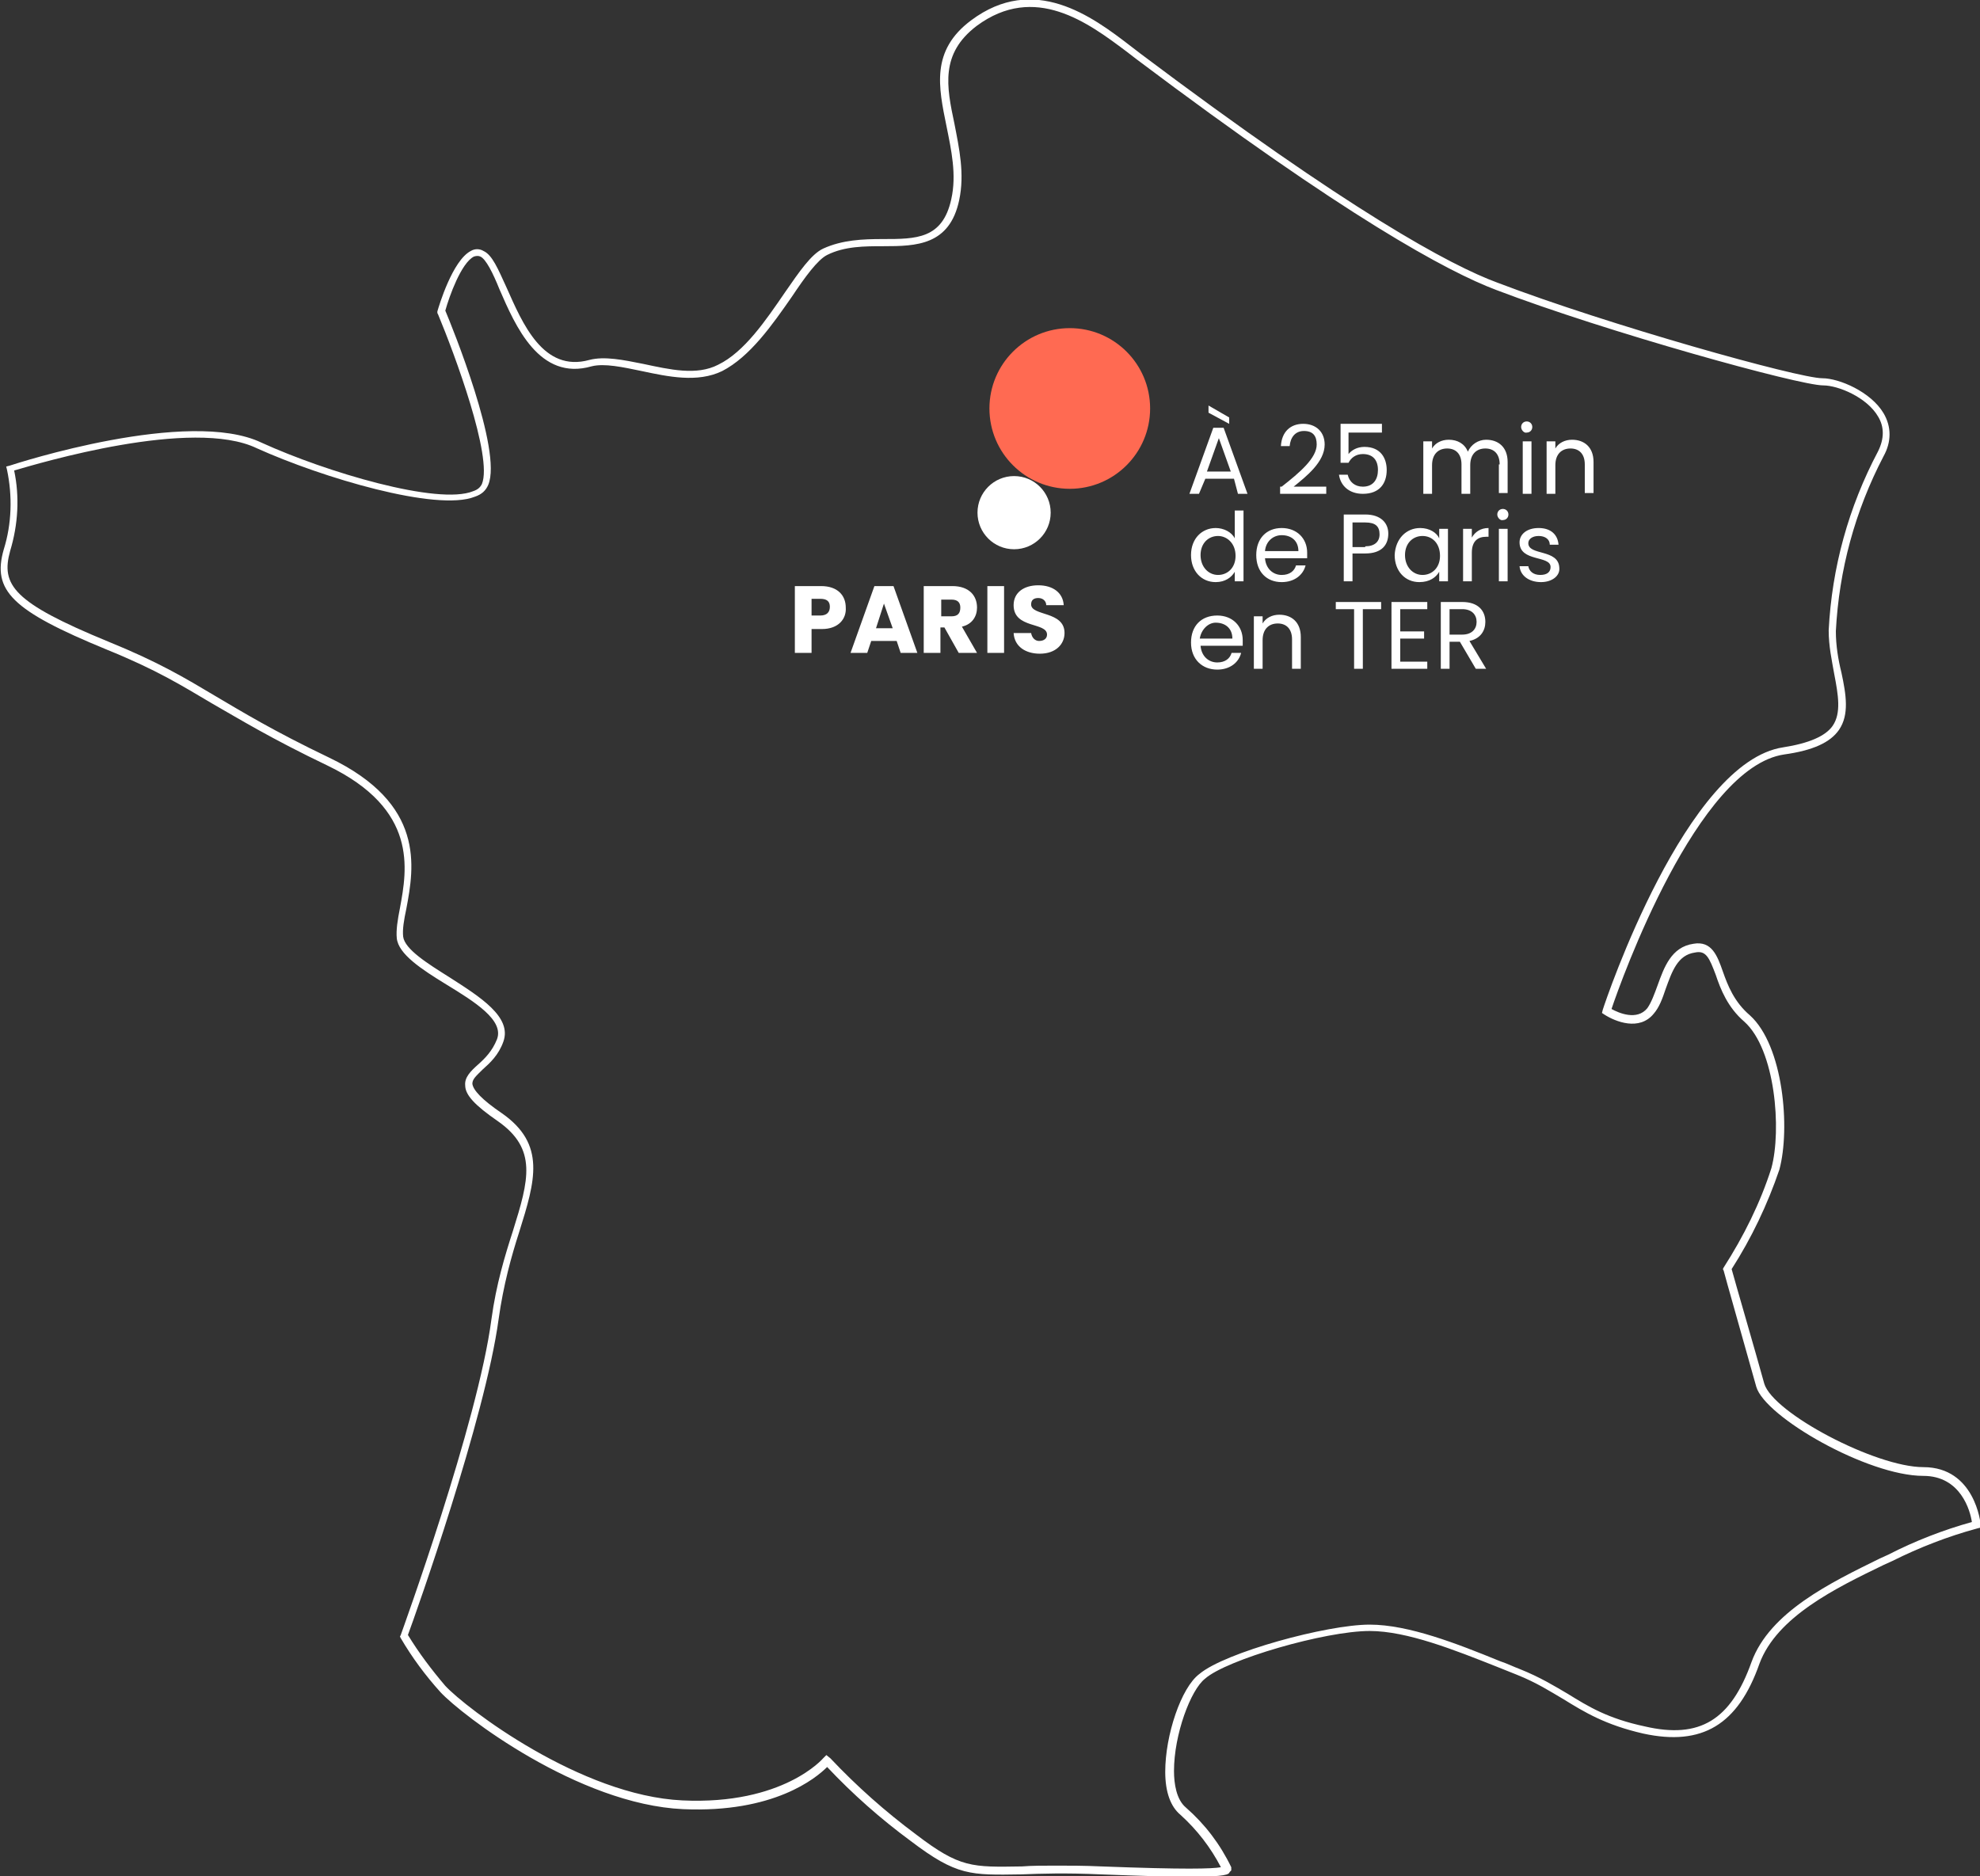 <svg version="1.1" id="Calque_1" xmlns="http://www.w3.org/2000/svg" x="0" y="0" viewBox="0 0 248.9 235.9" xml:space="preserve"><rect x="0" y="0" width="248.9" height="235.9" fill="#333333" stroke="none"/><style>.st0{fill:#fff}.st2{enable-background:new}</style><g id="map-footer" transform="translate(-997.622 221.054)"><path class="st0" d="M1147.1 14.9c-2.4 0-5.9-.1-11.1-.3-4.4-.2-7.5-.1-10 0-6.4.1-8.1.2-13.9-4.2-3.8-2.8-7.3-5.9-10.5-9.3-1.4 1.4-6.7 5.8-18.1 5.3-13.2-.6-27.8-11.8-30.5-14.7-1.9-2.1-3.6-4.4-5-6.8l-.1-.2.1-.2c.1-.3 9.7-26.7 11.4-39.7.6-4.4 1.7-8 2.7-11.1 2-6.4 3.1-10.3-1.9-13.8-2.9-2-4.1-3.3-4.1-4.5-.1-1 .7-1.8 1.6-2.6.9-.8 1.8-1.7 2.4-3.2.9-2.4-2.8-4.7-6.4-6.9-3.1-1.9-6-3.8-6.2-5.8-.1-1 .1-2.3.4-3.8.9-4.9 2.3-12.4-9.1-17.9-7.1-3.4-11-5.8-14.5-7.8-3.9-2.3-6.9-4.2-13.3-6.8-11.9-4.9-14.4-7.4-12.9-12.6 1-3.2 1.1-6.7.4-10l-.1-.4.4-.1c.9-.3 22.5-7.3 31.7-2.9 8.1 3.7 22.2 7.9 26.6 6.1.6-.2.9-.5 1.1-.9 1.4-3.4-3.5-16.5-5.5-21.3l-.1-.2v-.2c.2-.7 1.9-6.4 4.2-7.6.5-.3 1.1-.3 1.6 0 1.1.5 1.8 2.2 2.9 4.6 2 4.5 4.6 10.7 10.4 9.1 1.9-.5 4.3 0 6.8.5 3.3.7 6.7 1.5 9.4.1 3.3-1.6 6-5.6 8.4-9.1 1.8-2.6 3.3-4.8 4.8-5.5 2.4-1.1 5-1.2 7.5-1.2 4.2 0 7.5 0 8.6-5 .7-3.1 0-6.2-.6-9.2-1-4.9-2-9.5 3.1-13.3 7.9-5.9 15.2-.5 20 3.2l1.3 1c26.2 19.7 38.9 26.6 44.9 28.8 13.9 5.3 37.8 12 40.8 12 2.1 0 6.1 1.7 7.7 4.4 1 1.7 1 3.6 0 5.4-3.6 6.9-5.6 14.3-6 22 0 1.8.3 3.6.7 5.2.6 2.8 1 5.3-.3 7.2-1.1 1.6-3.3 2.6-6.9 3.1-10.9 1.6-20.5 28.4-21.7 32 .9.5 3.2 1.5 4.5-.1.5-.7.9-1.8 1.3-2.9.8-2.2 1.7-4.8 4.5-5.2 2.3-.4 3 1.5 3.7 3.5.6 1.7 1.4 3.8 3.4 5.5 4.2 3.8 5.1 14.2 3.7 19.4-1.5 4.4-3.5 8.6-6 12.5.4 1.5 3 10.4 4.1 14.4 1.1 3.7 14 10.5 20 10.5 6.5 0 7.2 7.1 7.2 7.2v.4l-.4.1c-3.7 1-7.3 2.4-10.7 4.1l-1.1.5c-6 2.9-13.4 6.5-15.6 12.4-2.7 7.7-7.2 10.4-14.6 8.8-4.8-1.1-7.4-2.7-10-4.3-1.7-1-3.4-2.1-5.9-3.1-.8-.3-1.7-.7-2.5-1-5.3-2.1-11.3-4.5-16-4.5-5.6 0-18 3.6-20.7 6-1.8 1.4-3.9 7-3.9 11.6 0 1.6.3 3.6 1.5 4.6 2.4 2.1 4.3 4.6 5.7 7.5v.4l-.2.2c-.1.3-.4.6-5.1.6zm-16.6-1.4c1.6 0 3.4 0 5.6.1 10.5.4 13.9.3 15 .1-1.3-2.5-3-4.7-5.1-6.6-1.2-1-1.9-2.8-1.9-5.4 0-4.6 2-10.6 4.3-12.3 3.2-2.7 16-6.2 21.4-6.2 4.9 0 11 2.4 16.4 4.6.9.3 1.7.7 2.5 1 2.5 1 4.3 2.1 6 3.1 2.6 1.6 5 3.1 9.7 4.1 6.9 1.6 10.8-.8 13.4-8.1 2.3-6.3 10-10 16.1-13l1.1-.5c3.3-1.7 6.9-3.1 10.5-4.1-.2-1.4-1.4-5.8-6.1-5.8-7 0-19.9-7.4-21-11.2-1.2-4.3-4.1-14.5-4.1-14.6l-.1-.2.1-.2c2.5-3.9 4.6-8.1 6-12.5 1.3-4.8.5-14.9-3.4-18.4-2.1-1.8-3-4.1-3.6-5.9-.8-2.1-1.2-3.1-2.6-2.8-2.2.3-2.9 2.4-3.7 4.6-.4 1.2-.8 2.3-1.5 3.1-1.8 2.2-4.8 1-6.2.1l-.3-.2.1-.4c.4-1.3 10.5-31.2 22.7-33 3.2-.5 5.3-1.4 6.2-2.7 1.1-1.6.7-3.9.2-6.5-.3-1.7-.7-3.5-.7-5.5.4-7.9 2.5-15.5 6.2-22.5.8-1.6.8-3.1 0-4.4-1.4-2.4-5-3.9-6.9-3.9-3 0-27.2-6.7-41.1-12-6.1-2.3-18.9-9.2-45.2-29l-1.3-1c-4.8-3.6-11.5-8.6-18.8-3.2-4.6 3.5-3.8 7.6-2.8 12.3.6 3.1 1.3 6.3.6 9.6-1.2 5.7-5.4 5.8-9.5 5.8-2.4 0-4.9 0-7.1 1.1-1.2.6-2.8 2.8-4.4 5.2-2.5 3.6-5.3 7.6-8.8 9.4-3.1 1.5-6.8.7-10.1 0-2.4-.5-4.7-1-6.3-.6-6.6 1.9-9.6-5.1-11.6-9.7-.8-2-1.7-3.8-2.4-4.1-.2-.1-.5-.1-.8 0-1.6.8-3.1 5-3.6 6.8.8 1.9 7.2 17.6 5.4 21.9-.3.7-.8 1.2-1.7 1.5-4.8 1.9-19.2-2.4-27.4-6.1-8.1-3.9-27.4 1.9-30.5 2.8.7 3.3.5 6.8-.5 10.1-1.2 4.3.4 6.5 12.3 11.4 6.4 2.6 9.7 4.6 13.4 6.8 3.4 2 7.3 4.4 14.4 7.8 12.1 5.8 10.7 13.7 9.7 19-.3 1.4-.5 2.6-.4 3.5.2 1.6 3.1 3.4 5.8 5.1 3.9 2.5 7.9 5 6.8 8.1-.6 1.7-1.7 2.7-2.6 3.5-.8.8-1.3 1.2-1.3 1.8.1.8 1.2 2 3.7 3.7 5.6 3.9 4.2 8.5 2.2 14.9-1 3.1-2 6.7-2.6 11-1.7 12.5-10.4 37-11.4 39.7 1.4 2.3 3 4.4 4.7 6.4 2.6 2.8 17 13.8 29.8 14.4 12.7.6 17.7-5.3 17.7-5.3l.4-.4.5.4c3.3 3.5 6.9 6.7 10.8 9.6 5.5 4.2 7 4.1 13.3 4 1.2-.1 2.7-.1 4.4-.1z"/><circle id="Ellipse_159" cx="1132.1" cy="-169.7" r="10.1" fill="#ff6a52"/><circle id="Ellipse_169" class="st0" cx="1125.1" cy="-156.6" r="4.6"/><g id="BORDEAUX"><g class="st2"><path class="st0" d="M1.1 7H-.2v3h-2.1V1.6H1c2.1 0 3.1 1.2 3.1 2.7.1 1.4-.9 2.7-3 2.7zM.9 5.3c.8 0 1.2-.4 1.2-1.1s-.4-1-1.2-1H-.2v2.1H.9zm9.6 3.2H7.3L6.8 10H4.7l3-8.4h2.4l3 8.4H11l-.5-1.5zM8.9 3.8l-1 3.1H10L8.9 3.8zm8.6-2.2c2.1 0 3.1 1.2 3.1 2.7 0 1.1-.6 2.1-1.9 2.4l1.9 3.3h-2.3l-1.8-3.2H16V10h-2.1V1.6h3.6zm-.1 1.7h-1.3v2.1h1.3c.8 0 1.1-.4 1.1-1.1 0-.6-.3-1-1.1-1zm4.5-1.7H24V10h-2.1V1.6zm6.6 8.5c-1.8 0-3.2-.9-3.3-2.6h2.2c.1.6.5 1 1 1 .6 0 1-.3 1-.8 0-1.6-4.2-.7-4.2-3.7 0-1.6 1.3-2.5 3.1-2.5s3.1.9 3.2 2.5h-2.2c0-.5-.4-.9-1-.9-.5 0-.9.2-.9.8 0 1.5 4.2.8 4.2 3.6 0 1.4-1.1 2.6-3.1 2.6z" transform="translate(1099.841 -148.969)"/></g><g class="st2"><path class="st0" d="M52.9-11.9h-3.6l-.8 1.9h-1.2l3-8.3h1.3l3 8.3h-1.2l-.5-1.9zM51-17l-1.5 4.2h3L51-17zm-1.3-4.1l2.6 1.5v.8l-2.6-1.4v-.9zm9.2 10.2c2.3-1.8 4.4-3.6 4.4-5.3 0-1-.4-1.7-1.6-1.7-1.1 0-1.7.8-1.8 1.9h-1.1c.1-1.8 1.2-2.8 2.8-2.8 1.6 0 2.7 1 2.7 2.6 0 2.2-2.3 4-3.9 5.3h4.1v.9h-5.8v-.9zm12.6-7.8v1h-4.2v2.7c.4-.5 1.1-.9 2-.9 2.1 0 2.8 1.5 2.8 2.9 0 1.7-.9 3-3 3-1.7 0-2.8-1-3-2.4h1.1c.2.9.9 1.5 1.9 1.5 1.3 0 1.9-.9 1.9-2.1 0-1.2-.6-2-1.9-2-.9 0-1.5.5-1.8 1.1h-1v-4.9h5.2zm14.8 5c0-1.3-.7-2-1.8-2s-1.9.7-1.9 2.1v3.6h-1.1v-3.7c0-1.3-.7-2-1.8-2s-1.9.7-1.9 2.1v3.6h-1.1v-6.6h1.1v.9c.4-.7 1.2-1.1 2.1-1.1 1.1 0 2 .5 2.4 1.5.4-.9 1.3-1.5 2.3-1.5 1.5 0 2.7.9 2.7 2.8v3.9h-1.1v-3.6zm2.7-4.7c0-.4.3-.7.7-.7.4 0 .7.3.7.7 0 .4-.3.7-.7.7-.3.1-.7-.3-.7-.7zm.2 1.8h1.1v6.6h-1.1v-6.6zm7.8 2.9c0-1.3-.7-2-1.8-2s-1.9.7-1.9 2.1v3.6h-1.1v-6.6h1.1v.9c.4-.7 1.2-1.1 2.1-1.1 1.5 0 2.7.9 2.7 2.8v3.9H97v-3.6z" transform="translate(1099.841 -148.969)"/></g><g class="st2"><path class="st0" d="M50.6-5.7c1 0 2 .5 2.4 1.3v-3.5h1.1V1H53V-.2c-.4.7-1.2 1.3-2.4 1.3-1.8 0-3.1-1.4-3.1-3.4 0-2.1 1.4-3.4 3.1-3.4zm.3 1c-1.2 0-2.2.9-2.2 2.4s1 2.5 2.2 2.5c1.2 0 2.2-.9 2.2-2.4 0-1.6-1.1-2.5-2.2-2.5zm8 5.8c-1.9 0-3.2-1.3-3.2-3.4 0-2.1 1.3-3.4 3.2-3.4 1.9 0 3.2 1.3 3.2 3.1v.7h-5.3c.1 1.3 1 2.1 2.1 2.1 1 0 1.6-.5 1.8-1.2h1.2c-.3 1.2-1.4 2.1-3 2.1zm-2.1-3.9H61c0-1.3-.9-2-2.1-2-1.1 0-2 .8-2.1 2zm12.6.3h-1.6V1h-1.1v-8.4h2.7c2 0 2.9 1.1 2.9 2.4 0 1.4-.8 2.5-2.9 2.5zm0-.9c1.2 0 1.8-.6 1.8-1.5 0-1-.5-1.5-1.8-1.5h-1.6v3.1h1.6zm6.9-2.3c1.2 0 2.1.6 2.4 1.3v-1.2h1.1V1h-1.1V-.2c-.4.7-1.2 1.3-2.5 1.3-1.8 0-3.1-1.4-3.1-3.4.1-2.1 1.5-3.4 3.2-3.4zm.3 1c-1.2 0-2.2.9-2.2 2.4s1 2.5 2.2 2.5 2.2-.9 2.2-2.4c0-1.6-1-2.5-2.2-2.5zM82.8 1h-1.1v-6.6h1.1v1.1c.4-.7 1.1-1.2 2.1-1.2v1.1h-.3c-1 0-1.8.5-1.8 2V1zM86-7.4c0-.4.3-.7.7-.7.4 0 .7.3.7.7 0 .4-.3.7-.7.7-.3.1-.7-.3-.7-.7zm.2 1.8h1.1V1h-1.1v-6.6zm5.3 6.7c-1.5 0-2.6-.8-2.7-2h1.1c.1.6.6 1.1 1.5 1.1s1.3-.4 1.3-1c0-1.5-3.9-.6-3.9-3.1 0-1 .9-1.8 2.4-1.8s2.4.8 2.5 2.1h-1.1c0-.7-.6-1.1-1.4-1.1-.8 0-1.3.4-1.3.9 0 1.6 3.8.7 3.9 3.1.1 1-.9 1.8-2.3 1.8z" transform="translate(1099.841 -148.969)"/></g><g class="st2"><path class="st0" d="M50.8 12.1c-1.9 0-3.3-1.3-3.3-3.4 0-2.1 1.3-3.4 3.3-3.4 1.9 0 3.2 1.3 3.2 3.1v.7h-5.3c.1 1.3 1 2.1 2.1 2.1 1 0 1.6-.5 1.8-1.2h1.2c-.3 1.2-1.4 2.1-3 2.1zm-2.2-3.9h4.1c0-1.3-.9-2-2.1-2-.9 0-1.8.8-2 2zm11.6.1c0-1.3-.7-2-1.8-2s-1.9.7-1.9 2.1V12h-1.1V5.4h1.1v.9c.4-.7 1.2-1.1 2.1-1.1 1.5 0 2.7.9 2.7 2.8v4h-1.1V8.3zm5.5-4.7h5.7v.9h-2.3V12H68V4.5h-2.3v-.9zm11.5.9h-3.4v2.8h3v.9h-3v2.9h3.4v.9h-4.5V3.6h4.5v.9zm4.4-.9c2 0 2.9 1.1 2.9 2.5 0 1.1-.6 2.1-2 2.4l2.1 3.5h-1.3l-2-3.4H80V12h-1.1V3.6h2.7zm0 .9H80v3.2h1.6c1.2 0 1.8-.7 1.8-1.6 0-.9-.6-1.6-1.8-1.6z" transform="translate(1099.841 -148.969)"/></g></g></g></svg>